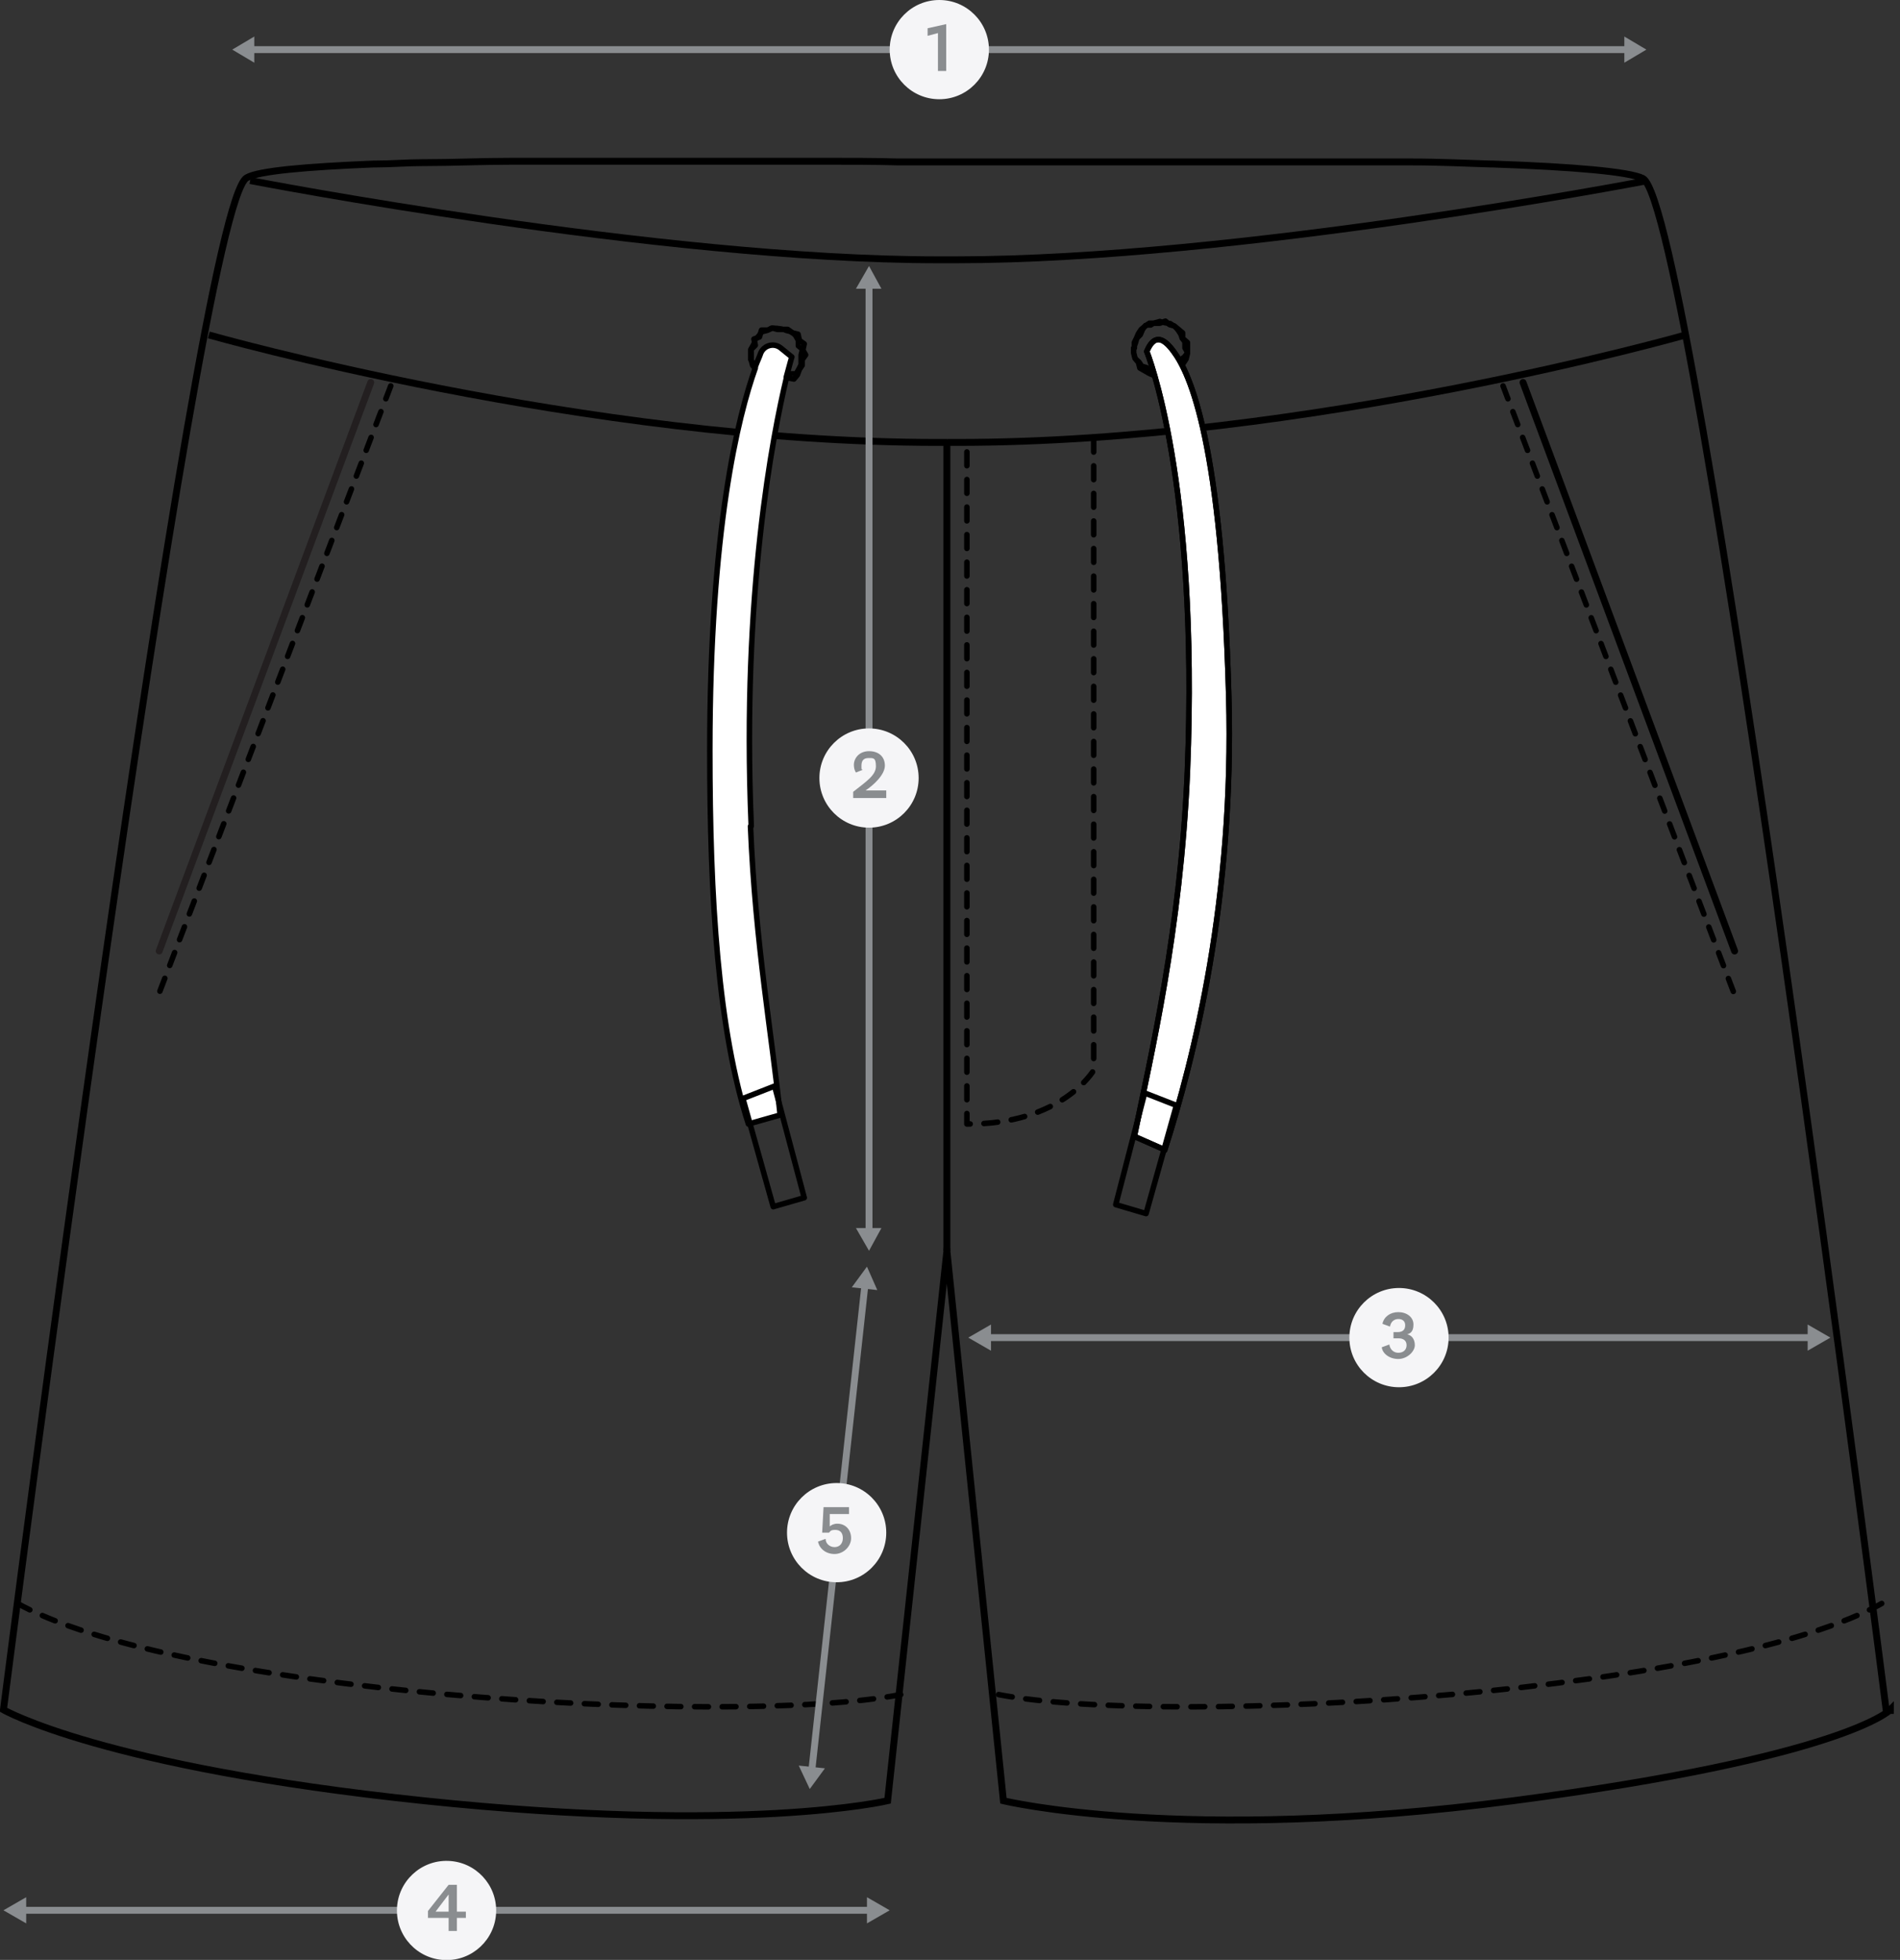 <?xml version="1.0" encoding="UTF-8"?>
<svg id="Layer_1" xmlns="http://www.w3.org/2000/svg" version="1.1" viewBox="0 0 275.7 284.4">
  <rect x="0" y="0" width="275.7" height="284.4" fill="#333333" stroke="none"/>
  <!-- Generator: Adobe Illustrator 29.2.1, SVG Export Plug-In . SVG Version: 2.1.0 Build 116)  -->
  <defs>
    <style>
      .st0, .st1, .st2, .st3, .st4, .st5, .st6 {
        fill: none;
      }

      .st0, .st1, .st2, .st3, .st5, .st7, .st8 {
        stroke-linecap: round;
        stroke-linejoin: round;
      }

      .st0, .st2, .st3, .st4, .st5, .st7, .st8 {
        stroke: #000;
      }

      .st9 {
        fill: #8a8d90;
      }

      .st1 {
        stroke: #231f20;
      }

      .st2 {
        stroke-width: .7px;
      }

      .st3 {
        stroke-dasharray: 2 2;
      }

      .st3, .st5, .st7 {
        stroke-width: .8px;
      }

      .st10 {
        fill: #f5f5f7;
      }

      .st4, .st6 {
        stroke-miterlimit: 10;
      }

      .st6 {
        stroke: #8a8d90;
      }

      .st7, .st8 {
        fill: #fff;
      }

      .st8 {
        stroke-width: .5px;
      }
    </style>
  </defs>
  <g>
    <path class="st3" d="M158.7,63.6v91.7s-4.6,7.9-18.4,7.8v-98.7"/>
    <path class="st4" d="M137.4,63.8v117.7"/>
    <path class="st4" d="M137.5,64.2h1.4c51,0,105.7-15.6,105.7-15.6"/>
    <path class="st4" d="M274.3,248.1s-6.6,6.9-54.7,13.2-74,0-74,0l-8.2-79.8-8.6,79.8s-20.6,4.9-67.3,0S.5,248.1.5,248.1c0,0,27.9-218.2,35.3-222.3,1.7-1,8.6-1.6,18.4-2h.3c2.2,0,4.5-.2,6.9-.2h.3c3.9,0,8.2-.2,12.7-.2h45.6c3.5,0,7,0,10.3.1h74.6c4.1,0,7.9.2,11.4.3h.3c11.6.4,19.8,1.1,21.8,2.1,7.6,4.3,35.3,222.3,35.3,222.3h.6Z"/>
    <path class="st4" d="M36.3,26.2s59.3,11.5,99.8,11.5h2.7c40.4,0,99.8-11.4,99.8-11.4"/>
    <path class="st4" d="M137.5,64.2h-1.5c-51,0-105.7-15.6-105.7-15.6"/>
    <path class="st5" d="M116.9,51.5l-.5.7v.8c0,0-.4.6-.4.6l-.3.8-.5.6-1-.2-.5.8h-.9l-.7-.4h-.8l-.7-.4-.6-.5-.3-.7-.5-.6-.2-.8v-.7c0,0,0-.8,0-.8l.6-.6-.2-.9.8-.3.3-1h.9l.7-.3.7.2h1.5c0,0,.7.5.7.5l.8.2.2.9.7.5-.2.9.4.7Z"/>
    <path class="st2" d="M114.7,54.3l-.5.6h-.7c0,0-.7.2-.7.2h-.8c0,0-.6-.3-.6-.3h-.8c0,0-.6-.6-.6-.6l-.5-.6v-.7c0,0-.6-.7-.6-.7v-.7c0,0,0-.8,0-.8l.4-.7.3-.7.4-.5.5-.6.8-.2.6-.4h.8c0,0,.7.1.7.1l.7.3.8.2.5.5.4.7v.8l.6.5-.2.8v.7c0,0,0,.7,0,.7l-.3.6-.4.7h-.8Z"/>
    <path class="st8" d="M108.9,119.9c.7,17.1,3.2,30.9,4.3,41.9l-4.6,1.3c-4.4-13.6-5.6-32.6-5.6-54.2,0-32.2,4.1-48.5,6.6-55.5v-.2c.3-.8.6-1.4.8-2,.5-1.1,1.9-1.5,2.9-.7l1.6,1.3s-.3,1-.8,2.9v.2c-1.9,8-6.5,31.1-5.1,64.8v.2Z"/>
    <path class="st5" d="M164.5,50.5v.7l.2.8.5.6.2.8.7.4.7.4.7.3.8-.3.8.2.7-.2.5-.8.8-.2.6-.5.4-.6.2-.8v-1.6l-.7-.6v-.8l-.6-.5-.6-.5-.7-.2-.6-.5-.8.3h-.7c0,0-.8,0-.8,0l-.6.4-.6.5-.4.6-.3.7-.3.6v.8Z"/>
    <path class="st2" d="M166.4,53.3l.5.7h.8c0,0,.7,0,.7,0h.7c0,0,.7-.1.7-.1l.6-.3.6-.4v-.9c.1,0,.8-.5.8-.5l.5-.6-.4-.7v-.8c.1,0-.4-.6-.4-.6l-.2-.6-.4-.6-.5-.6-.6-.4h-.7l-.8-.3-.7.2-.6.4h-.8l-.4.7-.3.7-.5.5-.2.7-.3.7v.7l.2.8.6.5.4.6.7.2Z"/>
    <path class="st7" d="M168.9,166.8l-4.3-1.9c2.4-11.8,6.7-29.6,7.7-53,1.7-42.4-5.9-60.9-5.9-60.9,1-2.4,2.3-2.2,3.9,0,2.4,3.2,7,13.2,8,50.1.8,29.2-5,52.4-9.3,65.8h0Z"/>
    <path class="st5" d="M108.9,119.9c.7,17.1,3.2,30.9,4.3,41.9l-4.6,1.3c-4.4-13.6-5.6-32.6-5.6-54.2,0-32.2,4.1-48.5,6.6-55.5v-.2c.3-.8.6-1.4.8-2,.5-1.1,1.9-1.5,2.9-.7l1.6,1.3s-.3,1-.8,2.9v.2c-1.9,8-6.5,31.1-5.1,64.8v.2Z"/>
    <path class="st5" d="M168.9,166.8l-4.3-1.9c2.4-11.8,6.7-29.6,7.7-53,1.7-42.4-5.9-60.9-5.9-60.9,1-2.4,2.3-2.2,3.9,0,2.4,3.2,7,13.2,8,50.1.8,29.2-5,52.4-9.3,65.8h0Z"/>
    <path class="st5" d="M161.9,174.8l4.4,1.3,4.4-15.7-4.6-1.8-4.2,16.2Z"/>
    <path class="st5" d="M116.7,173.8l-4.5,1.3-4.4-15.7,4.6-1.8,4.3,16.2Z"/>
    <path class="st3" d="M144.9,245.9c24.9,4.8,108.1-.2,129.8-14.2"/>
    <path class="st3" d="M130.7,245.9c-24.9,4.8-108.1-.2-129.8-14.2"/>
  </g>
  <path class="st1" d="M53.8,55.5l-30.7,82.5"/>
  <path class="st3" d="M56.7,56l-33.6,88.1"/>
  <path class="st0" d="M221,55.5l30.7,82.5"/>
  <path class="st3" d="M218.1,56l33.5,88.1"/>
  <path class="st6" d="M36.4,7.2h199.8"/>
  <path class="st9" d="M36.9,9.1l-3.2-1.9,3.2-1.9v3.8Z"/>
  <path class="st9" d="M235.7,9.1l3.2-1.9-3.2-1.9v3.8Z"/>
  <circle class="st10" cx="136.3" cy="7.2" r="7.2"/>
  <path class="st9" d="M136.1,10.2v-5.4l-1.5.4v-1.1l2.7-.6v6.8h-1.2Z"/>
  <path class="st6" d="M126.1,41.3v137.5"/>
  <path class="st9" d="M124.2,41.9l1.9-3.3,1.8,3.3h-3.7Z"/>
  <path class="st9" d="M124.2,178.2l1.9,3.3,1.8-3.3h-3.7Z"/>
  <circle class="st10" cx="126.1" cy="112.9" r="7.2"/>
  <path class="st9" d="M128.5,115.8h-4.7v-.9c1.9-1.5,3.3-2.4,3.3-3.7s-.4-1.2-1.1-1.2-1,.4-1,1.1,0,.5.2.6l-1,.4c-.2-.3-.3-.7-.3-1.1,0-1,.8-2,2.2-2s2.3.8,2.3,2.1-1.6,2.8-2.8,3.6h3v1.1h0Z"/>
  <path class="st6" d="M125.5,186.5l-7.7,70.4"/>
  <path class="st9" d="M123.6,186.8l2.2-3,1.5,3.4-3.7-.4Z"/>
  <path class="st9" d="M115.9,256.2l1.6,3.4,2.2-3-3.8-.4Z"/>
  <circle class="st10" cx="121.4" cy="222.4" r="7.2"/>
  <path class="st9" d="M119.5,218.7h3.7v1h-2.8v1.8c.2-.2.6-.4,1.1-.4,1.2,0,2,.9,2,2.1s-1.1,2.3-2.4,2.3-2.2-.8-2.4-1.8l1.1-.4c0,.7.6,1.2,1.3,1.2s1.2-.5,1.2-1.3-.4-1.2-1.1-1.2-.7.2-.9.4h-1l.2-3.7Z"/>
  <path class="st6" d="M143.2,194.1h119.6"/>
  <path class="st9" d="M143.8,196l-3.3-1.9,3.3-1.9v3.8Z"/>
  <path class="st9" d="M262.3,196l3.3-1.9-3.3-1.9v3.8Z"/>
  <circle class="st10" cx="203" cy="194.1" r="7.2"/>
  <path class="st9" d="M203.9,193.6c.9,0,1.4.7,1.4,1.6s-1.1,2-2.4,2-2.3-.8-2.4-1.7l1.1-.4c.1.7.6,1.2,1.3,1.2s1.2-.4,1.2-1.1-.5-1-1.2-1h-.7v-.9h.6c.8,0,1.1-.4,1.1-1s-.4-.9-1-.9-1.1.4-1.2,1.1l-1.1-.4c.2-1,1.1-1.7,2.3-1.7s2.2.7,2.2,1.8-.5,1.4-1.3,1.5,0,0,0,0h0Z"/>
  <path class="st6" d="M3.3,277.2h123.1"/>
  <path class="st9" d="M3.8,279.1l-3.3-1.9,3.3-1.9v3.8Z"/>
  <path class="st9" d="M125.8,279.1l3.3-1.9-3.3-1.9v3.8Z"/>
  <circle class="st10" cx="64.8" cy="277.2" r="7.2" transform="translate(-214.4 332.8) rotate(-88.1)"/>
  <path class="st9" d="M65.1,278.3h-3v-1l3-3.8h1.2v3.9h1.3v.9h-1.3v1.9h-1.2v-1.9ZM63.2,277.4h1.9v-2.5l-1.9,2.5Z"/>
</svg>